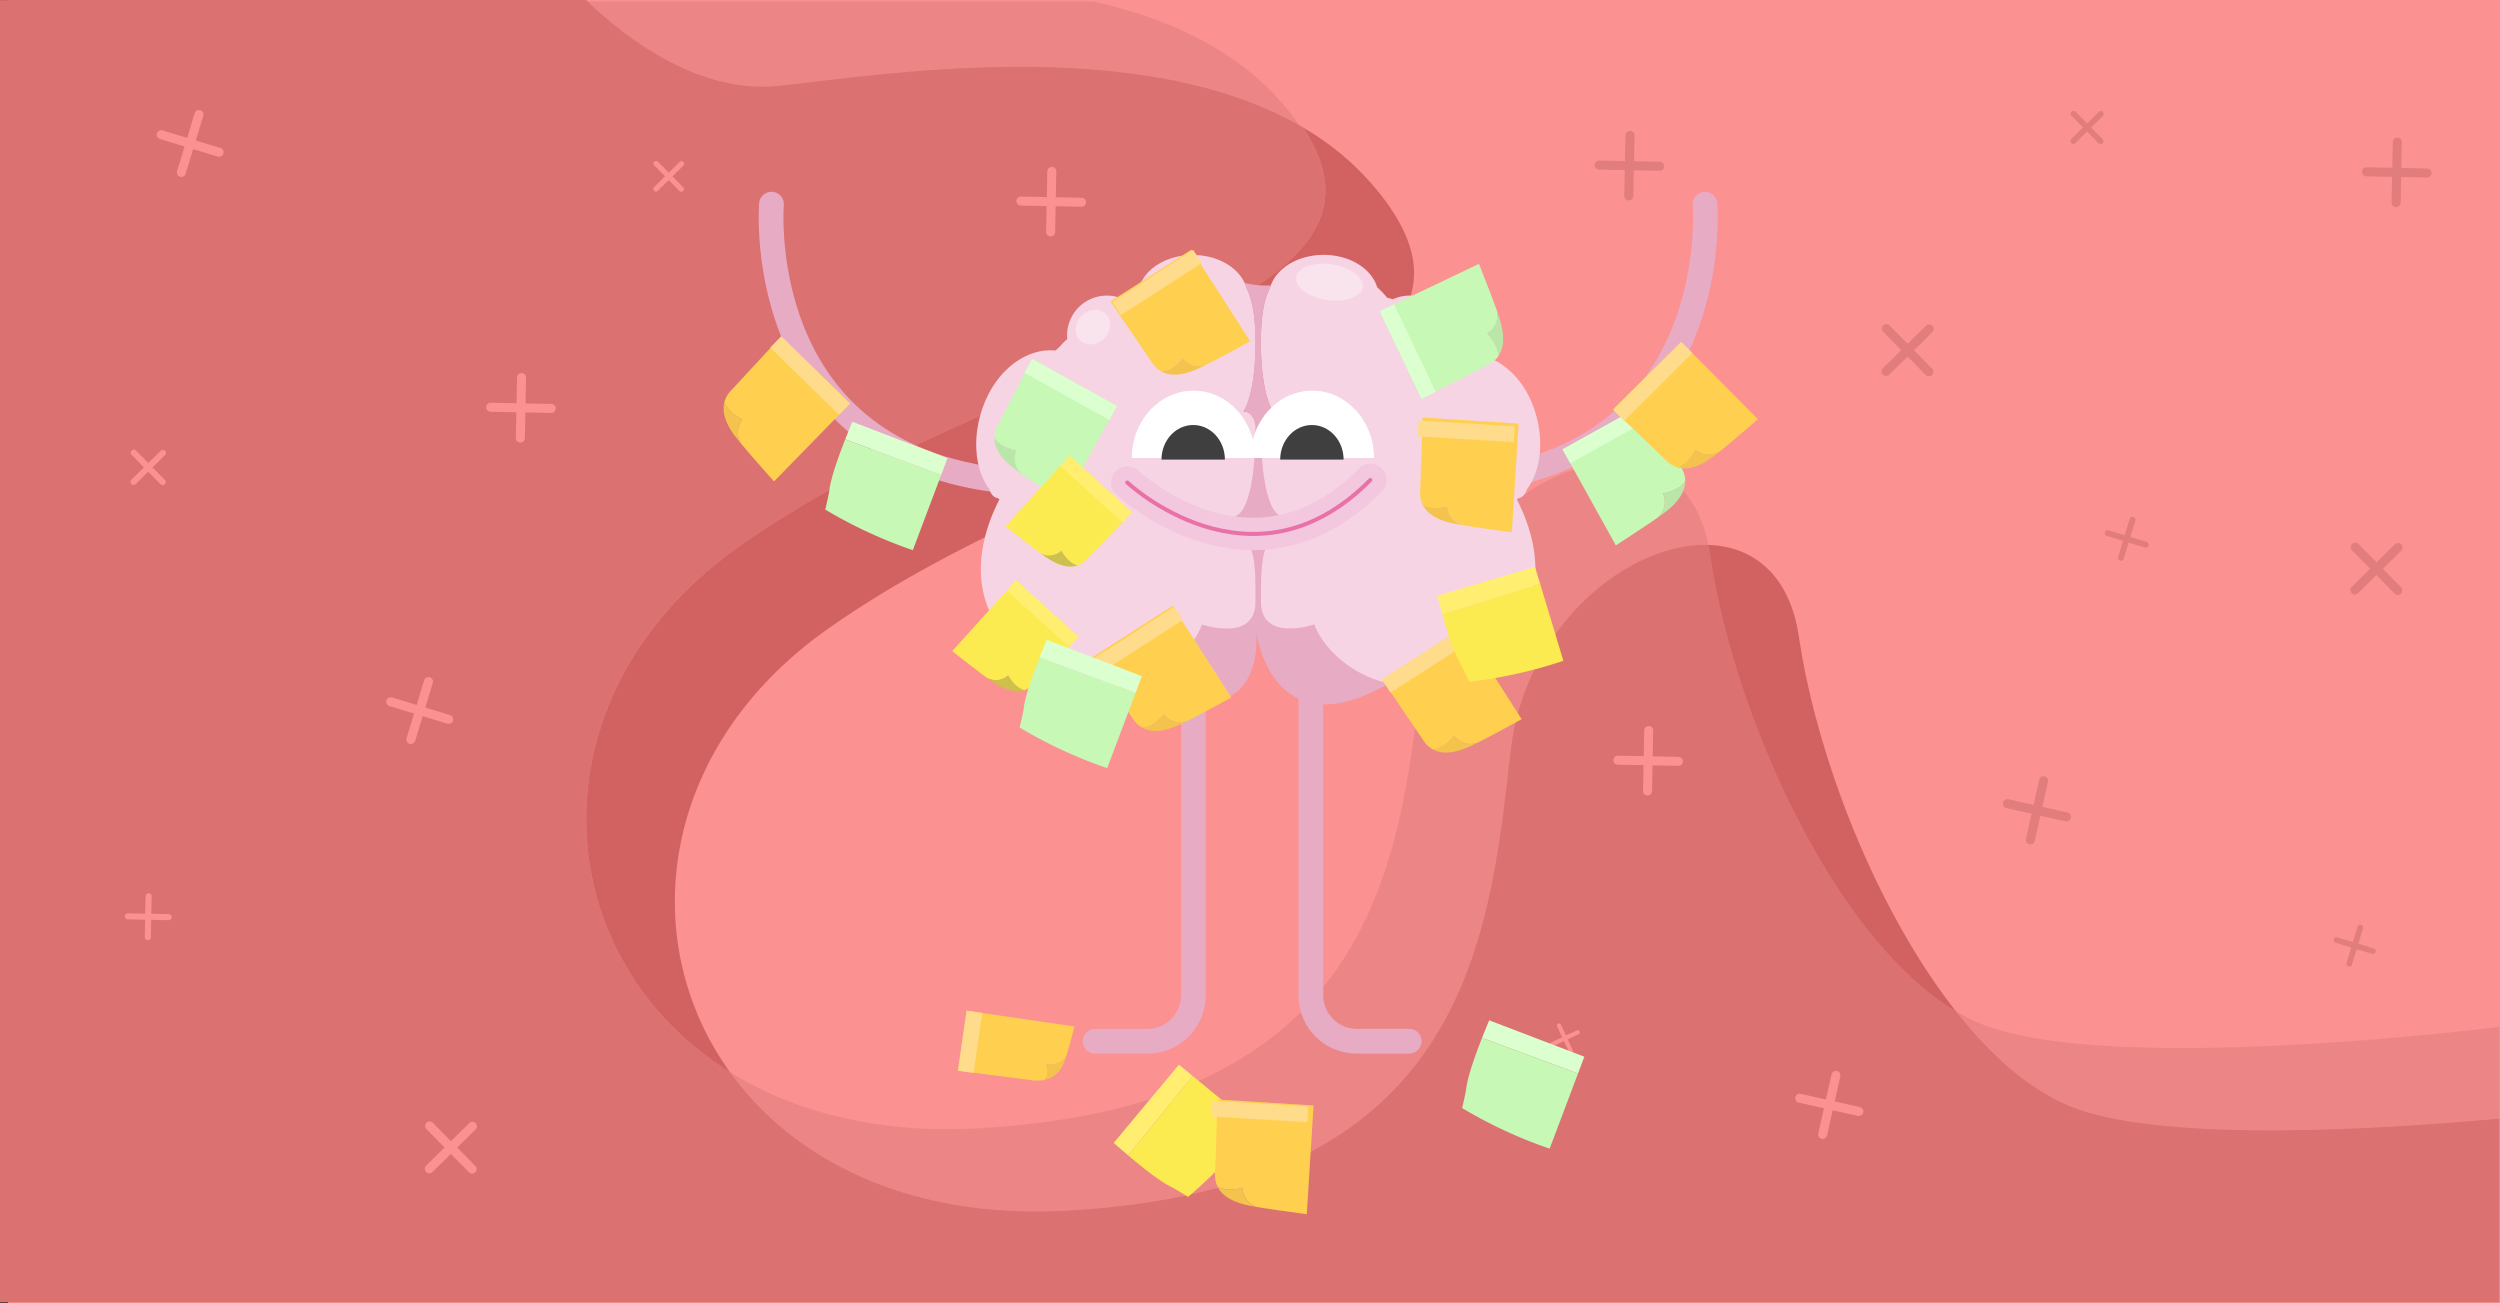<svg xmlns="http://www.w3.org/2000/svg" viewBox="0 0 1108.49 577.75"><rect x="0" y="0" width="1108.49" height="577.75" fill="#333333" stroke="none"/><defs><style>.cls-1{fill:#fb9191;}.cls-2{fill:#d26262;}.cls-3{fill:#e17d7d;opacity:0.57;}.cls-10,.cls-11,.cls-12,.cls-13,.cls-14,.cls-29,.cls-30,.cls-4,.cls-5,.cls-6,.cls-7,.cls-8,.cls-9{fill:none;}.cls-4,.cls-5,.cls-6,.cls-7,.cls-8,.cls-9{stroke:#fb9191;}.cls-14,.cls-29,.cls-30,.cls-4{stroke-linejoin:round;}.cls-4{stroke-width:6px;}.cls-10,.cls-11,.cls-12,.cls-13,.cls-14,.cls-29,.cls-30,.cls-5,.cls-6,.cls-7,.cls-8,.cls-9{stroke-linecap:round;}.cls-12,.cls-5{stroke-width:4px;}.cls-6{stroke-width:2.7px;}.cls-7{stroke-width:2.72px;}.cls-8{stroke-width:2.36px;}.cls-9{stroke-width:1.86px;}.cls-10,.cls-11,.cls-12,.cls-13{stroke:#e17d7d;}.cls-10{stroke-width:2.51px;}.cls-11{stroke-width:2.62px;}.cls-13{stroke-width:2.55px;}.cls-14{stroke:#e7abc4;stroke-width:10.97px;}.cls-15{fill:#e7abc4;}.cls-16{fill:#f6d4e4;}.cls-17{fill:#c7f8b6;}.cls-18{fill:#dbffce;}.cls-19{fill:#bae7a9;}.cls-20{fill:#ffd050;}.cls-21{fill:#ffdb8c;}.cls-22{fill:#f3c34d;}.cls-23{fill:#fceb50;}.cls-24{fill:#ffee70;}.cls-25{fill:#cfc04b;}.cls-26,.cls-28{fill:#fff;}.cls-27{fill:#3f3f3f;}.cls-28{opacity:0.35;}.cls-29{stroke:#f3c8de;stroke-width:14.38px;}.cls-30{stroke:#e971a7;stroke-width:1.79px;}</style></defs><title>Asset 344</title><g id="Layer_2" data-name="Layer 2"><g id="Layer_2-2" data-name="Layer 2"><rect class="cls-1" x="3.51" width="1104.98" height="577.75"/><path class="cls-2" d="M328.43,241.78c-94.13,65.89-87,182.39-4.8,233.57-41.81-58.16-31.64-144,44.14-197C494.21,189.8,675.44,174.35,615,90.05a119.78,119.78,0,0,0-37.26-33.49C631.7,138.2,453.34,154.35,328.43,241.78Z"/><path class="cls-2" d="M921.29,491.85c-19.25-6.71-37.64-22.57-54.13-43.54-20.54-26.12-38.13-60.19-50.75-94.49-9-24.6-15.55-49.31-18.75-71.3-4-27.73-20.37-40.26-40.11-40.9-35.28-1.15-81.43,35.63-87.73,91.48C660,420.2,648.75,527,473.13,536.81c-70.36,3.94-121.55-22.57-149.5-61.46-82.23-51.18-89.33-167.68,4.8-233.57C453.34,154.35,631.7,138.2,577.77,56.56c-72.29-42.47-188-23.17-232.48-18.49-35.38,3.73-67.68-20.93-85.43-38H0v577.3H1108.14V496C1055.26,500.84,963.08,506.43,921.29,491.85Z"/><path class="cls-3" d="M882,455.32a80.84,80.84,0,0,1-14.8-7c-25.06-15-48.1-44.39-66.62-78.72C779.2,330,763.85,283.94,758.33,246c-.22-1.51-.49-3-.78-4.38-14.61-71.27-117.43-30.45-127.07,54.95-9.83,87.1-21.07,193.88-196.68,203.71-44.88,2.51-81.95-7.36-110.17-24.93-82.23-51.18-89.33-167.68,4.8-233.57C453.34,154.35,631.7,138.2,577.77,56.56l-1.6-.91c-.34-.5-.7-1-1.06-1.52C553.9,24.54,520.9,8.63,484.71.69H260.5l-.64-.61H0v577.3H1108.14V455.32S942.37,476.4,882,455.32Z"/><line class="cls-4" x1="910.45" y1="439.21" x2="921.25" y2="447.44"/><line class="cls-5" x1="80.42" y1="76.48" x2="88.23" y2="50.76"/><line class="cls-5" x1="71.46" y1="59.72" x2="97.18" y2="67.53"/><line class="cls-5" x1="182.17" y1="327.92" x2="189.98" y2="302.2"/><line class="cls-5" x1="173.22" y1="311.15" x2="198.94" y2="318.97"/><line class="cls-5" x1="230.72" y1="194.27" x2="231.25" y2="167.4"/><line class="cls-5" x1="217.55" y1="180.57" x2="244.42" y2="181.1"/><line class="cls-5" x1="730.51" y1="350.75" x2="731.03" y2="323.88"/><line class="cls-5" x1="717.33" y1="337.05" x2="744.21" y2="337.58"/><line class="cls-6" x1="65.54" y1="415.55" x2="65.9" y2="397.41"/><line class="cls-6" x1="56.65" y1="406.3" x2="74.79" y2="406.66"/><line class="cls-5" x1="465.84" y1="102.85" x2="466.36" y2="75.98"/><line class="cls-5" x1="452.67" y1="89.15" x2="479.54" y2="89.68"/><line class="cls-7" x1="59.21" y1="213.65" x2="72.23" y2="200.82"/><line class="cls-7" x1="59.31" y1="200.72" x2="72.14" y2="213.75"/><line class="cls-8" x1="290.86" y1="83.77" x2="302.17" y2="72.62"/><line class="cls-8" x1="290.94" y1="72.54" x2="302.09" y2="83.85"/><line class="cls-5" x1="190.35" y1="518.25" x2="209.49" y2="499.38"/><line class="cls-5" x1="190.49" y1="499.24" x2="209.35" y2="518.38"/><line class="cls-5" x1="797.99" y1="486.95" x2="824.22" y2="492.84"/><line class="cls-5" x1="814.05" y1="476.79" x2="808.16" y2="503.01"/><line class="cls-9" x1="691.25" y1="454.7" x2="696.51" y2="466.03"/><line class="cls-9" x1="699.54" y1="457.73" x2="688.22" y2="463"/><line class="cls-10" x1="1046.55" y1="411.23" x2="1041.65" y2="427.35"/><line class="cls-10" x1="1052.16" y1="421.74" x2="1036.04" y2="416.84"/><line class="cls-11" x1="945.52" y1="230.52" x2="940.4" y2="247.38"/><line class="cls-11" x1="951.39" y1="241.51" x2="934.53" y2="236.39"/><line class="cls-12" x1="1062.96" y1="63" x2="1062.44" y2="89.87"/><line class="cls-12" x1="1076.14" y1="76.7" x2="1049.27" y2="76.17"/><line class="cls-12" x1="722.73" y1="60.03" x2="722.2" y2="86.9"/><line class="cls-12" x1="735.9" y1="73.72" x2="709.03" y2="73.2"/><line class="cls-12" x1="1063.3" y1="242.75" x2="1044.16" y2="261.61"/><line class="cls-12" x1="1063.16" y1="261.75" x2="1044.3" y2="242.61"/><line class="cls-13" x1="931.5" y1="50.52" x2="919.32" y2="62.51"/><line class="cls-13" x1="931.41" y1="62.6" x2="919.41" y2="50.43"/><line class="cls-12" x1="855.41" y1="145.84" x2="836.27" y2="164.71"/><line class="cls-12" x1="855.27" y1="164.85" x2="836.4" y2="145.7"/><line class="cls-12" x1="916.3" y1="362.24" x2="890.08" y2="356.34"/><line class="cls-12" x1="900.24" y1="372.4" x2="906.13" y2="346.18"/><path class="cls-14" d="M581.24,302.81V441.33a20.33,20.33,0,0,0,20.34,20.34h23.23"/><path class="cls-14" d="M529.14,302.81V441.33a20.34,20.34,0,0,1-20.34,20.34H485.57"/><path class="cls-14" d="M756,90.51s10.23,123.75-123.75,123.75"/><path class="cls-14" d="M342.07,90.51S331.84,214.26,465.82,214.26"/><path class="cls-15" d="M582.77,276.9s-23.69,8.16-23.69-10.1,0-29.52,11.65-30.3c0,0,3.88-3.1-4.27-8.54,0,0-7.38-3.89-7.38-38.07,0,0,0-7.77,5.43-7.38,0,0-5.43-7-5.43-30.69,0-11.13,1.28-18.92,4-24.09.11-.39.24-.79.38-1.17a41,41,0,0,1-11.63-1.12,16,16,0,0,1,.81,2.29c2.73,5.17,4,13,4,24.09,0,23.69-5.44,30.69-5.44,30.69,5.44-.39,5.44,7.38,5.44,7.38,0,34.18-7.38,38.07-7.38,38.07-8.16,5.44-4.28,8.54-4.28,8.54,11.66.78,11.66,12.05,11.66,30.3S533,276.9,533,276.9c-3.85,10.66-17.11,23.44-34.9,26.5,15.11,6.78,59.06,22.76,59.06-20.67v-1.94S564,333,615.81,303.05C599,299.44,586.49,287.19,582.77,276.9Z"/><path class="cls-16" d="M673.25,220.9c2-.32,3.18-2,3.8-3.94,6.3-8.44,7.86-22.31,3.05-36.08-6-17.13-20.25-25.61-32.78-24.31a50.19,50.19,0,0,0-5.27-3.46c.06-.58.59-3.82.59-4.41a17.66,17.66,0,0,0-25.07-16A25.71,25.71,0,0,0,615,132a33,33,0,0,0-4.38-4.63c-2.41-8.22-12.11-14.36-23.72-14.36-11.22,0-20.65,5.74-23.44,13.54-.14.38-.27.78-.38,1.17-2.73,5.17-4,13-4,24.09,0,23.69,5.43,30.69,5.43,30.69-5.43-.39-5.43,7.38-5.43,7.38,0,34.18,7.38,38.07,7.38,38.07,8.15,5.44,4.27,8.54,4.27,8.54-11.65.78-11.65,12.05-11.65,30.3s23.69,10.1,23.69,10.1c3.72,10.29,16.19,22.54,33,26.15,13.06,2.8,28.76.39,45-12.16,35.14-27.09,13.72-65.2,11.78-69.52Z"/><path class="cls-16" d="M549.29,228s7.38-3.89,7.38-38.07c0,0,0-7.77-5.44-7.38,0,0,5.44-7,5.44-30.69,0-11.13-1.29-18.92-4-24.09a16,16,0,0,0-.81-2.29c-3.26-7.22-12.33-12.42-23-12.42-11.61,0-21.31,6.14-23.71,14.36a33.08,33.08,0,0,0-4.39,4.63,25.22,25.22,0,0,0-2.55.64,17.67,17.67,0,0,0-25.08,16,16.8,16.8,0,0,0,.09,1.75c-1.43.82-3.23,3.46-5.27,5-10.79-1.11-22.5,5.88-29.36,18.78a48.25,48.25,0,0,0-2.92,6.68c-4.8,13.77-3.25,27.64,3.06,36.08.61,2,1.75,3.62,3.8,3.94.2.16.4.32.61.47-.92,2-6.22,11.7-7.79,24.18-1.74,13.82,1.1,31.1,19.57,45.34,15.52,12,30.5,14.7,43.18,12.51,17.79-3.06,31.05-15.84,34.9-26.5,0,0,23.7,8.16,23.7-10.1s0-29.52-11.66-30.3C545,236.5,541.13,233.4,549.29,228Z"/><path class="cls-17" d="M730.45,178.34l-37.63,20.88,23.64,42.6s11.63-7.5,18.57-12.34a9.2,9.2,0,0,0,2.36-10.67c7.28-1.36,9.48-4.85,9.83-5.49a12.2,12.2,0,0,0-1.65-5.89Z"/><rect class="cls-18" x="691.83" y="188.34" width="43.03" height="7.05" transform="translate(-3.48 370.28) rotate(-29.03)"/><path class="cls-19" d="M737.39,218.81A9.2,9.2,0,0,1,735,229.48c1.4-1,2.61-1.85,3.49-2.53,4.78-3.67,8.73-8.3,8.7-13.63C746.87,214,744.67,217.45,737.39,218.81Z"/><path class="cls-17" d="M457.66,159.14,495.28,180l-23.64,42.59s-11.62-7.49-18.56-12.34a9.19,9.19,0,0,1-2.36-10.67c-7.29-1.36-9.48-4.84-9.83-5.49a12.06,12.06,0,0,1,1.65-5.88Z"/><rect class="cls-18" x="453.24" y="169.14" width="43.03" height="7.05" transform="translate(806.07 554.04) rotate(-150.97)"/><path class="cls-19" d="M450.72,199.61a9.19,9.19,0,0,0,2.36,10.67c-1.4-1-2.61-1.84-3.49-2.52-4.78-3.67-8.73-8.3-8.7-13.64C441.24,194.77,443.43,198.25,450.72,199.61Z"/><path class="cls-17" d="M630.28,176.8,611.76,138l44-21s5.12,12.84,8,20.82a9.19,9.19,0,0,1-4.27,10.06c5.15,5.34,4.91,9.44,4.82,10.17a12,12,0,0,1-4.75,3.84Z"/><rect class="cls-18" x="602.69" y="152.34" width="43.03" height="7.05" transform="translate(496.13 -474.63) rotate(64.5)"/><path class="cls-19" d="M659.41,147.87a9.19,9.19,0,0,0,4.27-10.06c.58,1.6,1.06,3,1.38,4.08,1.77,5.76,2.3,11.82-.83,16.15C664.32,157.31,664.56,153.21,659.41,147.87Z"/><path class="cls-20" d="M612.74,301.24l35.89-23,26.07,40.62s-12,6.63-19.48,10.41a9.12,9.12,0,0,1-10.42-2.95c-4.61,5.72-8.68,6-9.41,6a12,12,0,0,1-4.36-4.2Z"/><rect class="cls-21" x="611.25" y="289.17" width="42.64" height="6.99" transform="translate(1323.01 197.31) rotate(147.31)"/><path class="cls-22" d="M644.8,326.29a9.12,9.12,0,0,0,10.42,2.95c-1.51.76-2.84,1.41-3.84,1.86-5.45,2.45-11.34,3.72-16,1.19C636.12,332.29,640.19,332,644.8,326.29Z"/><path class="cls-20" d="M492.37,133.68l35.89-23,26.07,40.63s-12,6.62-19.48,10.4a9.11,9.11,0,0,1-10.42-2.94c-4.61,5.71-8.67,6-9.41,6a12.1,12.1,0,0,1-4.36-4.19Z"/><rect class="cls-21" x="490.88" y="121.61" width="42.64" height="6.99" transform="matrix(-0.84, 0.54, -0.54, -0.84, 1010.85, -46.25)"/><path class="cls-22" d="M524.43,158.74a9.11,9.11,0,0,0,10.42,2.94c-1.51.77-2.83,1.41-3.84,1.87-5.45,2.45-11.34,3.72-16,1.18C515.76,164.73,519.82,164.45,524.43,158.74Z"/><path class="cls-20" d="M715.18,181.61l30.27-30,34,34.26s-10.34,9-16.87,14.26a9.11,9.11,0,0,1-10.8-.7c-3.31,6.56-7.23,7.68-7.94,7.83a12.06,12.06,0,0,1-5.15-3.19Z"/><rect class="cls-21" x="711.46" y="165.58" width="42.64" height="6.99" transform="translate(1372.02 -227.06) rotate(135.22)"/><path class="cls-22" d="M751.78,199.4a9.11,9.11,0,0,0,10.8.7c-1.31,1.06-2.47,2-3.36,2.62-4.82,3.54-10.31,6-15.38,4.51C744.55,207.08,748.47,206,751.78,199.4Z"/><path class="cls-20" d="M630.8,185.14l42.56,2.67-3,48.18s-13.59-1.76-21.86-3.14a9.11,9.11,0,0,1-6.66-8.54c-7.1,1.88-10.54-.3-11.13-.73a12,12,0,0,1-1-6Z"/><rect class="cls-21" x="630.54" y="186.47" width="42.64" height="6.99" transform="matrix(-1, -0.06, 0.06, -1, 1290.57, 420.33)"/><path class="cls-22" d="M641.82,224.31a9.11,9.11,0,0,0,6.66,8.54c-1.67-.28-3.12-.54-4.2-.77-5.84-1.25-11.35-3.71-13.59-8.5C631.28,224,634.72,226.19,641.82,224.31Z"/><path class="cls-20" d="M346.41,149.13l30.51,29.79L343.2,213.46s-9.15-10.2-14.52-16.65a9.11,9.11,0,0,1,.53-10.81c-6.61-3.21-7.8-7.11-8-7.82a12.06,12.06,0,0,1,3.11-5.2Z"/><rect class="cls-21" x="337.9" y="163.03" width="42.64" height="6.99" transform="translate(499.94 536.62) rotate(-135.69)"/><path class="cls-22" d="M329.21,186a9.11,9.11,0,0,0-.53,10.81c-1.08-1.3-2-2.44-2.68-3.32-3.61-4.76-6.18-10.21-4.75-15.31C321.41,178.89,322.6,182.79,329.21,186Z"/><path class="cls-20" d="M424.77,474.75l3.86-26.6,47.77,7s-2.13,8.4-3.74,13.48c-2.36,4.07-8.67,3.31-8.67,3.31,1.66,4.68-.6,6.62-1.05,6.95a18.15,18.15,0,0,1-6,0Z"/><rect class="cls-21" x="416.72" y="458.46" width="26.88" height="6.99" transform="translate(949.22 102.78) rotate(98.28)"/><path class="cls-22" d="M464,471.89s6.31.76,8.67-3.31c-.32,1-.63,1.91-.89,2.57-1.4,3.56-4,6.78-8.83,7.69C463.39,478.51,465.65,476.57,464,471.89Z"/><path class="cls-20" d="M484,291.64l35.88-23,26.08,40.62s-12,6.63-19.49,10.41A9.11,9.11,0,0,1,516,316.69c-4.61,5.72-8.67,6-9.4,6a12,12,0,0,1-4.37-4.2Z"/><rect class="cls-21" x="482.49" y="279.57" width="42.64" height="6.99" transform="matrix(-0.84, 0.54, -0.54, -0.84, 1080.7, 249.18)"/><path class="cls-22" d="M516,316.69a9.11,9.11,0,0,0,10.42,2.95c-1.51.76-2.83,1.41-3.84,1.86-5.45,2.45-11.34,3.73-16,1.19C507.36,322.69,511.42,322.41,516,316.69Z"/><path class="cls-23" d="M478.31,282.42l-27.7-25.1L422.2,288.69s9.41,7.46,15.34,11.81a8,8,0,0,0,9.44-1c3.16,5.61,6.63,6.43,7.27,6.54a10.62,10.62,0,0,0,4.37-3Z"/><rect class="cls-24" x="443.71" y="269.08" width="37.38" height="6.13" transform="translate(302.37 -239.98) rotate(42.17)"/><path class="cls-25" d="M447,299.46a8,8,0,0,1-9.44,1c1.2.88,2.25,1.63,3.06,2.17,4.35,2.9,9.26,4.85,13.65,3.33C453.61,305.89,450.14,305.07,447,299.46Z"/><path class="cls-23" d="M502,227.11,474.24,202l-28.41,31.37s9.42,7.46,15.34,11.81a8,8,0,0,0,9.44-1.05c3.16,5.61,6.64,6.44,7.27,6.55a10.71,10.71,0,0,0,4.38-3Z"/><rect class="cls-24" x="467.34" y="213.77" width="37.38" height="6.13" transform="translate(271.35 -270.16) rotate(42.17)"/><path class="cls-25" d="M470.61,244.14a8,8,0,0,1-9.44,1.05c1.2.87,2.25,1.63,3.06,2.16,4.35,2.91,9.26,4.86,13.65,3.34C477.25,250.58,473.77,249.75,470.61,244.14Z"/><path class="cls-24" d="M682.9,258.94l-2.31-7.62-43.3,12.83s.88,3.46,2.22,8.13"/><path class="cls-23" d="M639.51,272.28c2.09,7.24,5.3,17.4,8.06,22,1.15,1.91,3.85,8,3.85,8A205,205,0,0,0,693.19,293l-10.29-34.1"/><path class="cls-24" d="M528.87,477.12l-6.14-5.07-28.9,34.71s2.65,2.39,6.36,5.52"/><path class="cls-23" d="M500.19,512.28c5.76,4.87,14.07,11.55,18.94,13.86,2,1,7.65,4.55,7.65,4.55a204.77,204.77,0,0,0,29.58-30.92l-27.49-22.65"/><path class="cls-18" d="M417.31,210.63l2.8-7.46L377.93,187s-1.4,3.28-3.17,7.8"/><path class="cls-17" d="M374.76,194.83c-2.75,7-6.38,17-7,22.4-.26,2.21-1.84,8.71-1.84,8.71a204.43,204.43,0,0,0,38.82,18l12.57-33.33"/><path class="cls-18" d="M699.68,476l2.81-7.45L660.3,452.4s-1.4,3.28-3.17,7.8"/><path class="cls-17" d="M657.13,460.2c-2.75,7-6.38,17-7,22.39-.26,2.21-1.84,8.72-1.84,8.72a204.8,204.8,0,0,0,38.82,18L699.68,476"/><path class="cls-18" d="M503.49,307.27l2.81-7.45-42.18-16.14s-1.41,3.28-3.18,7.8"/><path class="cls-17" d="M460.94,291.48c-2.74,7-6.38,17-7,22.39-.25,2.22-1.84,8.72-1.84,8.72a204.73,204.73,0,0,0,38.83,18l12.56-33.34"/><path class="cls-26" d="M501.85,203.08c0-16.49,12.25-29.86,27.36-29.86s27.36,13.37,27.36,29.86"/><path class="cls-27" d="M515,203.8c0-8.48,6.29-15.35,14.06-15.35s14.06,6.87,14.06,15.35"/><path class="cls-26" d="M554.5,203.08c0-16.49,12.25-29.86,27.36-29.86s27.36,13.37,27.36,29.86"/><path class="cls-27" d="M567.63,203.8c0-8.48,6.29-15.35,14.06-15.35s14.06,6.87,14.06,15.35"/><path class="cls-20" d="M539.85,487.51l42.57,2.66-3,48.18s-13.6-1.75-21.87-3.14a9.09,9.09,0,0,1-6.65-8.54c-7.1,1.88-10.55-.3-11.14-.73a12.07,12.07,0,0,1-1-6Z"/><rect class="cls-21" x="539.59" y="488.83" width="42.64" height="6.99" transform="matrix(-1, -0.06, 0.06, -1, 1089.94, 1018.78)"/><path class="cls-22" d="M550.88,526.67a9.09,9.09,0,0,0,6.65,8.54c-1.67-.27-3.12-.54-4.2-.77-5.84-1.25-11.34-3.71-13.59-8.5C540.33,526.37,543.78,528.55,550.88,526.67Z"/><ellipse class="cls-28" cx="589.45" cy="125.12" rx="8" ry="14.94" transform="translate(377.52 689.2) rotate(-81.39)"/><ellipse class="cls-28" cx="484.6" cy="145.04" rx="8.2" ry="7.1" transform="translate(39.38 385.15) rotate(-45)"/><path class="cls-29" d="M499.81,213.92S555.08,266,607.6,212.83"/><path class="cls-30" d="M499.81,213.92S555.08,266,607.6,212.83"/></g></g></svg>